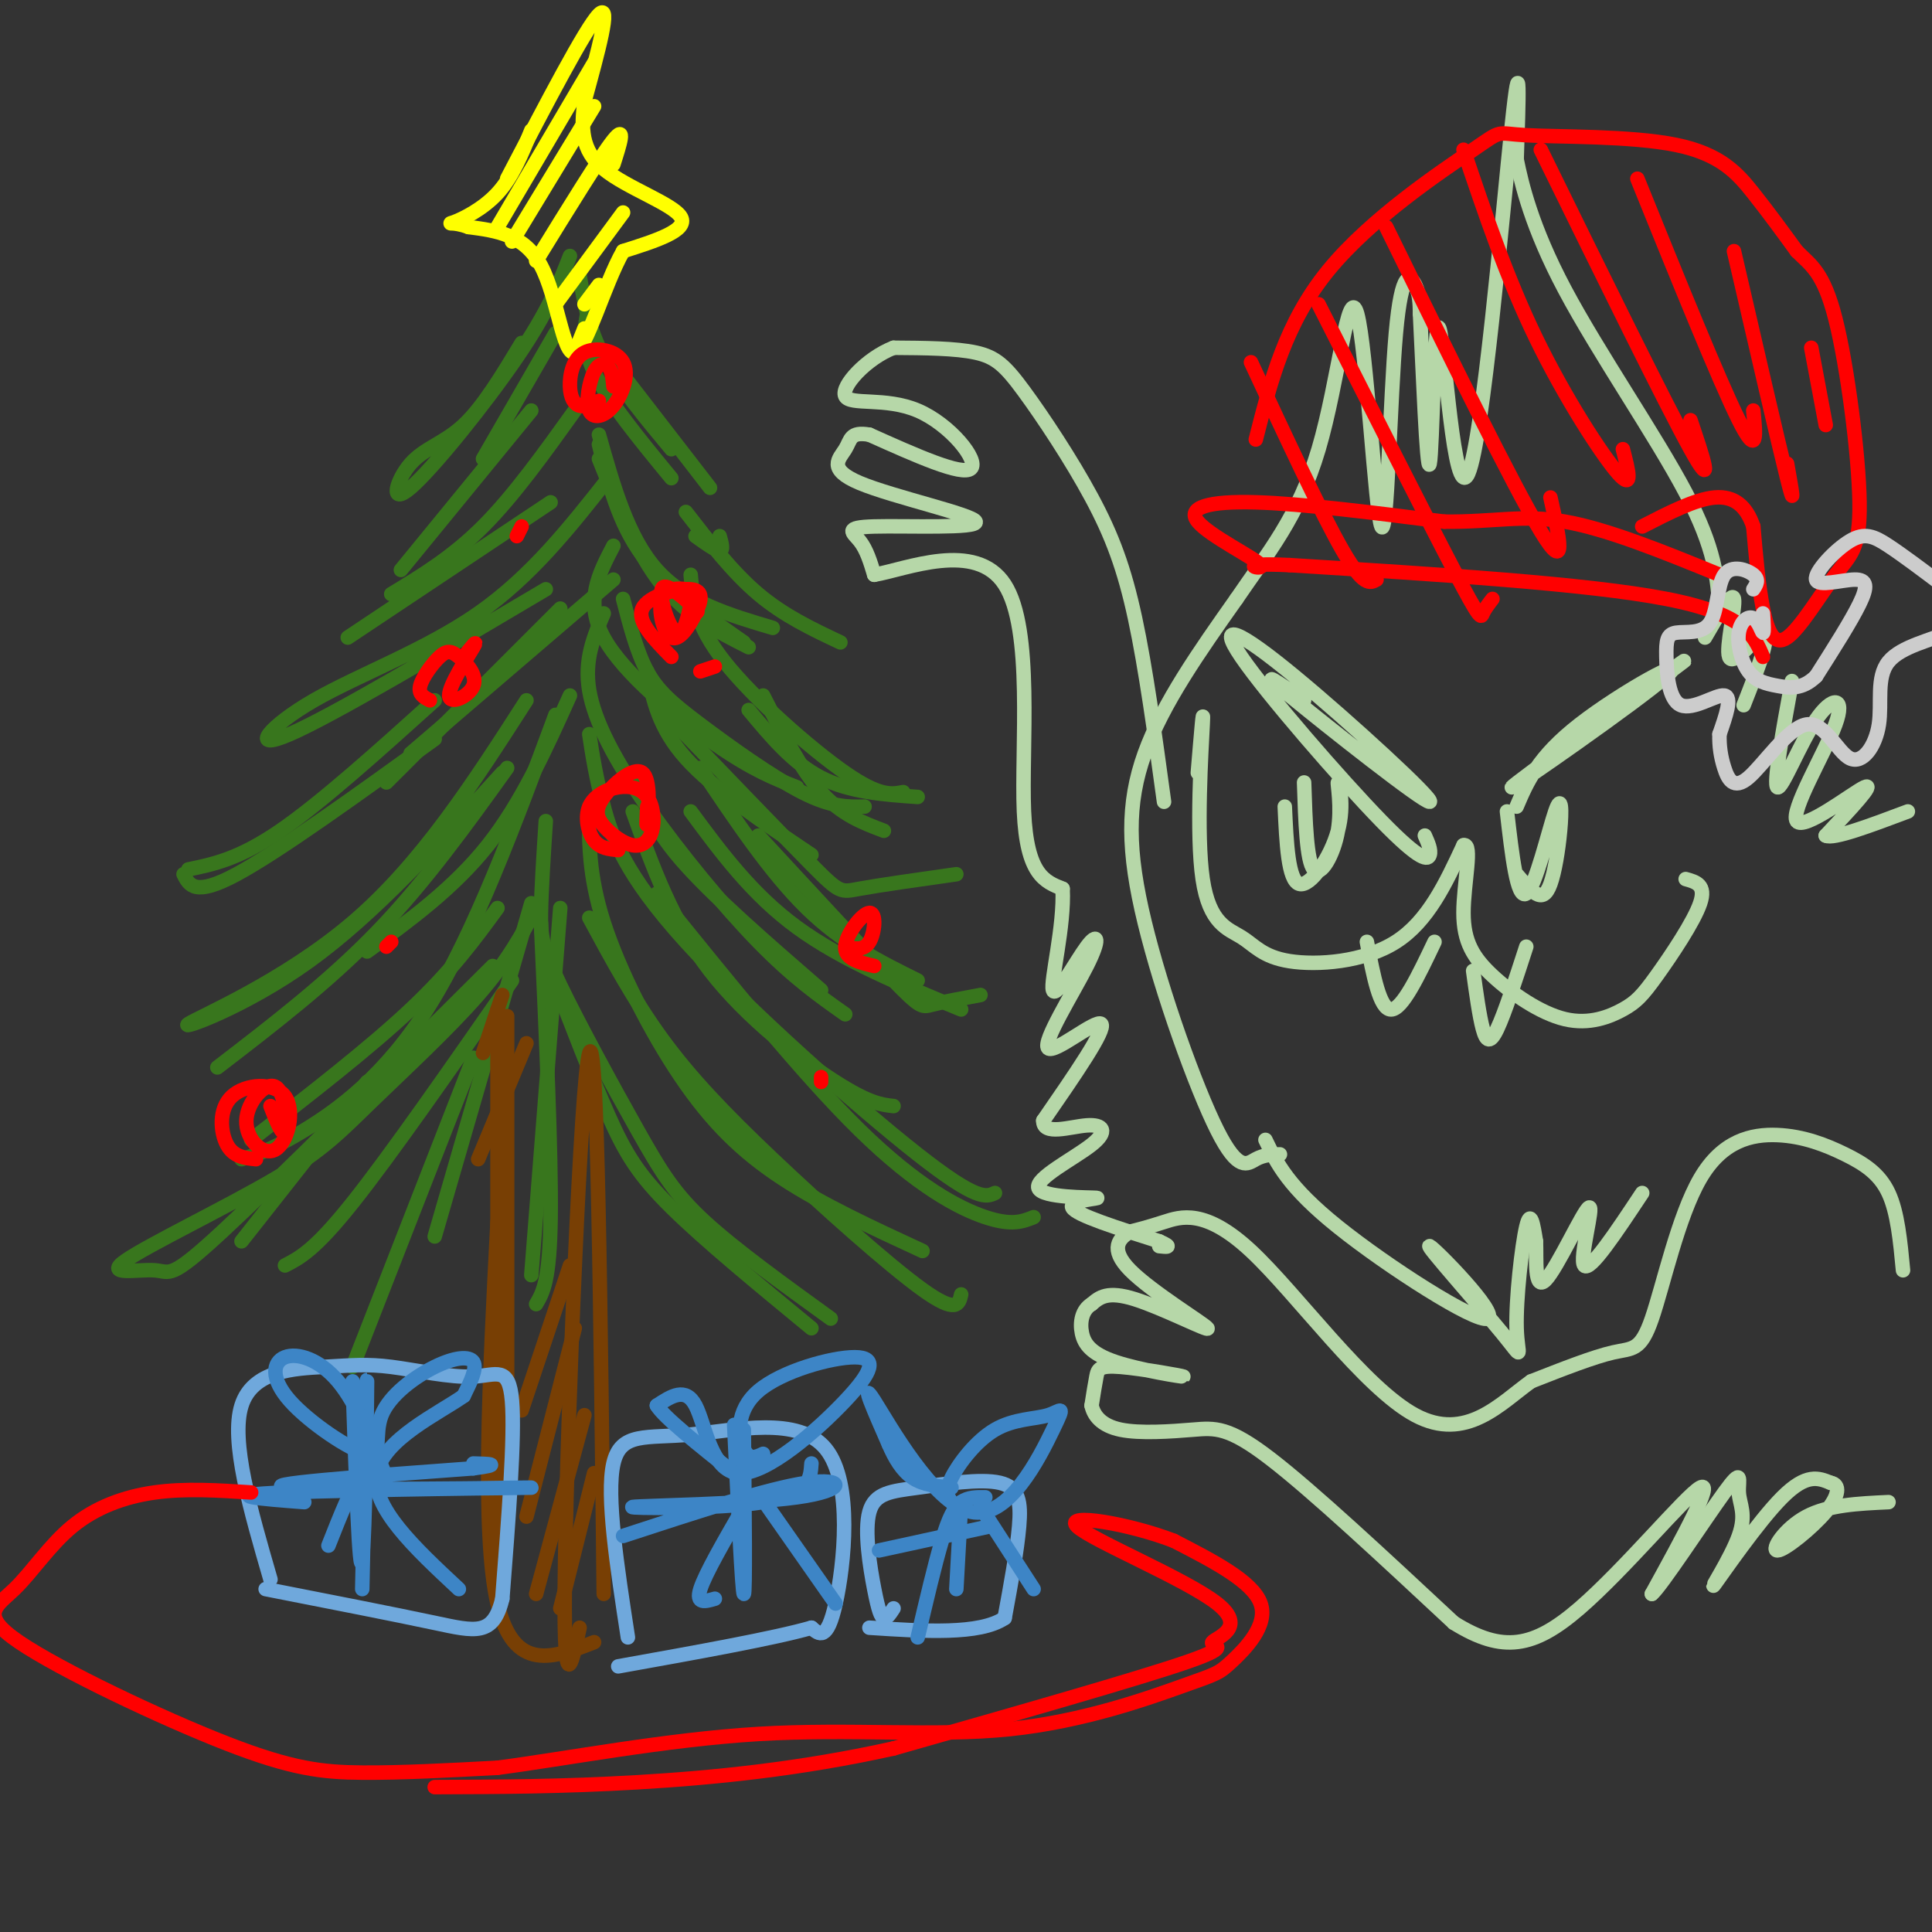 <svg viewBox='0 0 400 400' version='1.1' xmlns='http://www.w3.org/2000/svg' xmlns:xlink='http://www.w3.org/1999/xlink'><rect x="0" y="0" width="400" height="400" fill="#333333" stroke="none"/><g fill='none' stroke='rgb(56,118,29)' stroke-width='3' stroke-linecap='round' stroke-linejoin='round'><path d='M120,57c0.917,5.500 1.833,11.000 5,17c3.167,6.000 8.583,12.500 14,19'/><path d='M147,101c0.000,0.000 -17.000,-22.000 -17,-22'/><path d='M122,63c-0.917,4.000 -1.833,8.000 1,14c2.833,6.000 9.417,14.000 16,22'/><path d='M149,111c0.417,1.500 0.833,3.000 0,3c-0.833,0.000 -2.917,-1.500 -5,-3'/><path d='M124,92c2.000,8.083 4.000,16.167 9,23c5.000,6.833 13.000,12.417 21,18'/><path d='M155,134c-6.417,-3.250 -12.833,-6.500 -18,-13c-5.167,-6.500 -9.083,-16.250 -13,-26'/><path d='M124,90c3.000,10.667 6.000,21.333 12,28c6.000,6.667 15.000,9.333 24,12'/><path d='M174,133c-5.833,-2.750 -11.667,-5.500 -17,-10c-5.333,-4.500 -10.167,-10.750 -15,-17'/><path d='M118,53c-2.226,5.703 -4.453,11.407 -11,21c-6.547,9.593 -17.415,23.077 -22,27c-4.585,3.923 -2.888,-1.713 0,-5c2.888,-3.287 6.968,-4.225 11,-8c4.032,-3.775 8.016,-10.388 12,-17'/><path d='M115,69c0.000,0.000 -15.000,26.000 -15,26'/><path d='M83,118c0.000,0.000 27.000,-33.000 27,-33'/><path d='M119,85c-6.333,8.833 -12.667,17.667 -19,24c-6.333,6.333 -12.667,10.167 -19,14'/><path d='M72,132c0.000,0.000 42.000,-28.000 42,-28'/><path d='M126,99c-8.030,10.185 -16.060,20.369 -27,28c-10.940,7.631 -24.792,12.708 -34,18c-9.208,5.292 -13.774,10.798 -5,7c8.774,-3.798 30.887,-16.899 53,-30'/><path d='M127,120c0.000,0.000 -42.000,36.000 -42,36'/><path d='M80,162c0.000,0.000 36.000,-36.000 36,-36'/><path d='M127,113c-3.022,5.778 -6.044,11.556 -2,19c4.044,7.444 15.156,16.556 23,22c7.844,5.444 12.422,7.222 17,9'/><path d='M183,172c-4.417,-1.667 -8.833,-3.333 -13,-8c-4.167,-4.667 -8.083,-12.333 -12,-20'/><path d='M143,119c0.444,5.133 0.889,10.267 7,18c6.111,7.733 17.889,18.067 25,23c7.111,4.933 9.556,4.467 12,4'/><path d='M190,165c-7.083,-0.500 -14.167,-1.000 -20,-4c-5.833,-3.000 -10.417,-8.500 -15,-14'/><path d='M129,124c1.417,5.494 2.833,10.988 5,15c2.167,4.012 5.083,6.542 11,11c5.917,4.458 14.833,10.845 21,14c6.167,3.155 9.583,3.077 13,3'/><path d='M198,181c-8.000,1.133 -16.000,2.267 -20,3c-4.000,0.733 -4.000,1.067 -10,-5c-6.000,-6.067 -18.000,-18.533 -30,-31'/><path d='M134,139c1.167,5.833 2.333,11.667 8,18c5.667,6.333 15.833,13.167 26,20'/><path d='M203,206c-3.956,0.733 -7.911,1.467 -10,2c-2.089,0.533 -2.311,0.867 -8,-5c-5.689,-5.867 -16.844,-17.933 -28,-30'/><path d='M145,159c7.250,10.833 14.500,21.667 22,29c7.500,7.333 15.250,11.167 23,15'/><path d='M199,209c-12.333,-5.083 -24.667,-10.167 -34,-17c-9.333,-6.833 -15.667,-15.417 -22,-24'/><path d='M132,161c1.333,4.833 2.667,9.667 9,17c6.333,7.333 17.667,17.167 29,27'/><path d='M90,145c-11.750,10.583 -23.500,21.167 -32,27c-8.500,5.833 -13.750,6.917 -19,8'/><path d='M38,181c1.167,2.333 2.333,4.667 11,0c8.667,-4.667 24.833,-16.333 41,-28'/><path d='M109,145c-10.863,16.911 -21.726,33.821 -36,46c-14.274,12.179 -31.958,19.625 -34,21c-2.042,1.375 11.560,-3.321 25,-13c13.440,-9.679 26.720,-24.339 40,-39'/><path d='M118,144c-5.000,11.083 -10.000,22.167 -17,31c-7.000,8.833 -16.000,15.417 -25,22'/><path d='M45,221c11.500,-8.833 23.000,-17.667 33,-28c10.000,-10.333 18.500,-22.167 27,-34'/><path d='M115,148c-8.378,22.578 -16.756,45.156 -26,60c-9.244,14.844 -19.356,21.956 -26,26c-6.644,4.044 -9.822,5.022 -13,6'/><path d='M52,236c12.250,-9.500 24.500,-19.000 33,-27c8.500,-8.000 13.250,-14.500 18,-21'/><path d='M111,188c-2.924,5.466 -5.847,10.932 -12,18c-6.153,7.068 -15.534,15.737 -22,22c-6.466,6.263 -10.017,10.120 -20,16c-9.983,5.880 -26.397,13.782 -31,17c-4.603,3.218 2.607,1.751 6,2c3.393,0.249 2.969,2.214 14,-8c11.031,-10.214 33.515,-32.607 56,-55'/><path d='M125,127c-2.048,4.792 -4.095,9.583 -3,16c1.095,6.417 5.333,14.458 12,24c6.667,9.542 15.762,20.583 23,28c7.238,7.417 12.619,11.208 18,15'/><path d='M185,229c-2.533,-0.289 -5.067,-0.578 -12,-5c-6.933,-4.422 -18.267,-12.978 -26,-23c-7.733,-10.022 -11.867,-21.511 -16,-33'/><path d='M122,152c0.679,4.435 1.357,8.869 3,15c1.643,6.131 4.250,13.958 17,28c12.750,14.042 35.643,34.298 48,44c12.357,9.702 14.179,8.851 16,8'/><path d='M214,252c-2.267,0.911 -4.533,1.822 -10,0c-5.467,-1.822 -14.133,-6.378 -26,-18c-11.867,-11.622 -26.933,-30.311 -42,-49'/><path d='M122,167c-0.089,7.060 -0.179,14.119 3,24c3.179,9.881 9.625,22.583 16,32c6.375,9.417 12.679,15.548 21,21c8.321,5.452 18.661,10.226 29,15'/><path d='M199,268c-0.470,2.036 -0.940,4.071 -8,-1c-7.060,-5.071 -20.708,-17.250 -31,-27c-10.292,-9.750 -17.226,-17.071 -23,-25c-5.774,-7.929 -10.387,-16.464 -15,-25'/><path d='M113,170c-0.461,7.121 -0.922,14.242 -1,19c-0.078,4.758 0.226,7.152 4,15c3.774,7.848 11.016,21.152 16,30c4.984,8.848 7.710,13.242 14,19c6.290,5.758 16.145,12.879 26,20'/><path d='M168,275c-11.067,-9.111 -22.133,-18.222 -29,-25c-6.867,-6.778 -9.533,-11.222 -13,-19c-3.467,-7.778 -7.733,-18.889 -12,-30'/><path d='M112,191c1.083,23.917 2.167,47.833 2,61c-0.167,13.167 -1.583,15.583 -3,18'/><path d='M110,264c0.000,0.000 6.000,-76.000 6,-76'/><path d='M110,187c0.000,0.000 -20.000,69.000 -20,69'/><path d='M73,283c0.000,0.000 25.000,-64.000 25,-64'/><path d='M106,203c-12.583,18.083 -25.167,36.167 -33,46c-7.833,9.833 -10.917,11.417 -14,13'/><path d='M50,257c0.000,0.000 26.000,-33.000 26,-33'/></g>
<g fill='none' stroke='rgb(120,63,4)' stroke-width='3' stroke-linecap='round' stroke-linejoin='round'><path d='M105,221c0.000,-8.667 0.000,-17.333 0,-3c0.000,14.333 0.000,51.667 0,89'/><path d='M103,209c0.000,43.750 0.000,87.500 0,104c0.000,16.500 0.000,5.750 0,-5'/><path d='M103,253c-1.667,32.250 -3.333,64.500 0,79c3.333,14.500 11.667,11.250 20,8'/><path d='M125,330c-0.644,-58.644 -1.289,-117.289 -3,-112c-1.711,5.289 -4.489,74.511 -5,105c-0.511,30.489 1.244,22.244 3,14'/><path d='M116,333c0.000,0.000 7.000,-28.000 7,-28'/><path d='M111,330c0.000,0.000 10.000,-37.000 10,-37'/><path d='M109,314c0.000,0.000 10.000,-39.000 10,-39'/><path d='M108,292c0.000,0.000 10.000,-30.000 10,-30'/><path d='M99,240c0.000,0.000 10.000,-24.000 10,-24'/><path d='M100,218c0.000,0.000 4.000,-12.000 4,-12'/></g>
<g fill='none' stroke='rgb(255,255,0)' stroke-width='3' stroke-linecap='round' stroke-linejoin='round'><path d='M105,37c8.167,-15.667 16.333,-31.333 19,-34c2.667,-2.667 -0.167,7.667 -3,18'/><path d='M121,21c-0.655,5.440 -0.792,10.042 4,14c4.792,3.958 14.512,7.274 16,10c1.488,2.726 -5.256,4.863 -12,7'/><path d='M129,52c-3.881,6.810 -7.583,20.333 -10,21c-2.417,0.667 -3.548,-11.524 -7,-18c-3.452,-6.476 -9.226,-7.238 -15,-8'/><path d='M97,47c-3.452,-1.262 -4.583,-0.417 -3,-1c1.583,-0.583 5.881,-2.595 9,-6c3.119,-3.405 5.060,-8.202 7,-13'/><path d='M103,47c0.000,0.000 20.000,-34.000 20,-34'/><path d='M106,50c0.000,0.000 17.000,-28.000 17,-28'/><path d='M111,54c6.667,-10.833 13.333,-21.667 16,-25c2.667,-3.333 1.333,0.833 0,5'/><path d='M115,63c0.000,0.000 14.000,-19.000 14,-19'/><path d='M121,63c0.000,0.000 3.000,-4.000 3,-4'/><path d='M119,73c0.000,0.000 2.000,-5.000 2,-5'/></g>
<g fill='none' stroke='rgb(255,0,0)' stroke-width='3' stroke-linecap='round' stroke-linejoin='round'><path d='M148,138c0.000,0.000 -3.000,1.000 -3,1'/><path d='M139,136c-3.604,-3.679 -7.209,-7.357 -6,-10c1.209,-2.643 7.231,-4.250 10,-4c2.769,0.250 2.285,2.357 1,5c-1.285,2.643 -3.370,5.823 -5,5c-1.630,-0.823 -2.803,-5.648 -2,-8c0.803,-2.352 3.583,-2.233 5,-2c1.417,0.233 1.473,0.578 1,3c-0.473,2.422 -1.473,6.921 -3,6c-1.527,-0.921 -3.579,-7.263 -3,-9c0.579,-1.737 3.790,1.132 7,4'/><path d='M144,126c1.000,0.833 0.000,0.917 -1,1'/><path d='M89,145c-1.215,-0.627 -2.431,-1.254 -2,-3c0.431,-1.746 2.507,-4.611 4,-6c1.493,-1.389 2.403,-1.300 4,0c1.597,1.300 3.882,3.812 3,6c-0.882,2.188 -4.930,4.050 -5,2c-0.070,-2.050 3.837,-8.014 5,-10c1.163,-1.986 -0.419,0.007 -2,2'/><path d='M108,109c0.000,0.000 -1.000,2.000 -1,2'/><path d='M124,83c-1.440,0.665 -2.879,1.330 -4,1c-1.121,-0.330 -1.923,-1.654 -2,-4c-0.077,-2.346 0.573,-5.715 3,-7c2.427,-1.285 6.633,-0.487 8,2c1.367,2.487 -0.103,6.664 -2,9c-1.897,2.336 -4.220,2.832 -5,1c-0.780,-1.832 -0.018,-5.993 1,-8c1.018,-2.007 2.291,-1.859 3,-1c0.709,0.859 0.855,2.430 1,4'/><path d='M128,176c-1.863,-0.177 -3.726,-0.354 -5,-2c-1.274,-1.646 -1.959,-4.760 -1,-7c0.959,-2.240 3.561,-3.606 6,-4c2.439,-0.394 4.716,0.185 6,2c1.284,1.815 1.574,4.867 1,7c-0.574,2.133 -2.014,3.346 -4,3c-1.986,-0.346 -4.518,-2.253 -6,-4c-1.482,-1.747 -1.913,-3.334 0,-6c1.913,-2.666 6.169,-6.410 8,-5c1.831,1.410 1.237,7.974 1,10c-0.237,2.026 -0.119,-0.487 0,-3'/><path d='M181,200c-3.071,-0.726 -6.143,-1.452 -6,-4c0.143,-2.548 3.500,-6.917 5,-7c1.500,-0.083 1.143,4.119 0,6c-1.143,1.881 -3.071,1.440 -5,1'/><path d='M170,223c0.000,0.000 0.000,1.000 0,1'/><path d='M53,240c-2.315,-0.232 -4.631,-0.465 -6,-3c-1.369,-2.535 -1.793,-7.373 1,-10c2.793,-2.627 8.803,-3.041 11,0c2.197,3.041 0.580,9.539 -2,11c-2.580,1.461 -6.125,-2.113 -6,-6c0.125,-3.887 3.918,-8.085 6,-7c2.082,1.085 2.452,7.453 2,9c-0.452,1.547 -1.726,-1.726 -3,-5'/><path d='M81,195c0.000,0.000 -1.000,1.000 -1,1'/></g>
<g fill='none' stroke='rgb(111,168,220)' stroke-width='3' stroke-linecap='round' stroke-linejoin='round'><path d='M130,339c-2.255,-14.692 -4.510,-29.384 -3,-36c1.510,-6.616 6.786,-5.155 16,-6c9.214,-0.845 22.365,-3.997 28,3c5.635,6.997 3.753,24.142 2,32c-1.753,7.858 -3.376,6.429 -5,5'/><path d='M168,337c-7.500,2.167 -23.750,5.083 -40,8'/><path d='M56,327c-4.156,-14.332 -8.313,-28.665 -6,-36c2.313,-7.335 11.095,-7.673 17,-8c5.905,-0.327 8.933,-0.644 14,0c5.067,0.644 12.172,2.250 17,2c4.828,-0.250 7.379,-2.357 8,5c0.621,7.357 -0.690,24.179 -2,41'/><path d='M104,331c-1.867,7.800 -5.533,6.800 -14,5c-8.467,-1.800 -21.733,-4.400 -35,-7'/><path d='M185,333c-0.696,1.075 -1.392,2.150 -2,2c-0.608,-0.150 -1.127,-1.523 -2,-6c-0.873,-4.477 -2.098,-12.056 -1,-16c1.098,-3.944 4.521,-4.253 10,-5c5.479,-0.747 13.014,-1.932 17,-1c3.986,0.932 4.425,3.981 4,9c-0.425,5.019 -1.712,12.010 -3,19'/><path d='M208,335c-5.167,3.500 -16.583,2.750 -28,2'/></g>
<g fill='none' stroke='rgb(61,133,198)' stroke-width='3' stroke-linecap='round' stroke-linejoin='round'><path d='M73,286c0.711,20.689 1.422,41.378 2,37c0.578,-4.378 1.022,-33.822 1,-37c-0.022,-3.178 -0.511,19.911 -1,43'/><path d='M63,311c-9.173,-0.708 -18.345,-1.417 -4,-2c14.345,-0.583 52.208,-1.042 51,-1c-1.208,0.042 -41.488,0.583 -50,0c-8.512,-0.583 14.744,-2.292 38,-4'/><path d='M98,304c6.333,-0.833 3.167,-0.917 0,-1'/><path d='M80,306c-3.079,-7.715 -6.158,-15.430 -10,-20c-3.842,-4.570 -8.446,-5.995 -11,-5c-2.554,0.995 -3.057,4.409 1,9c4.057,4.591 12.673,10.360 16,11c3.327,0.640 1.366,-3.849 3,-8c1.634,-4.151 6.863,-7.964 11,-10c4.137,-2.036 7.182,-2.296 8,-1c0.818,1.296 -0.591,4.148 -2,7'/><path d='M96,289c-5.067,3.578 -16.733,9.022 -18,16c-1.267,6.978 7.867,15.489 17,24'/><path d='M80,306c-1.500,-1.667 -3.000,-3.333 -5,-1c-2.000,2.333 -4.500,8.667 -7,15'/><path d='M152,295c0.833,17.417 1.667,34.833 2,35c0.333,0.167 0.167,-16.917 0,-34'/><path d='M129,318c15.057,-4.933 30.115,-9.866 38,-11c7.885,-1.134 8.598,1.531 -2,3c-10.598,1.469 -32.507,1.742 -34,2c-1.493,0.258 17.431,0.502 27,-1c9.569,-1.502 9.785,-4.751 10,-8'/><path d='M158,301c-1.451,0.691 -2.902,1.383 -4,-1c-1.098,-2.383 -1.844,-7.840 3,-12c4.844,-4.160 15.279,-7.024 20,-7c4.721,0.024 3.729,2.934 -2,9c-5.729,6.066 -16.196,15.287 -22,15c-5.804,-0.287 -6.944,-10.082 -9,-14c-2.056,-3.918 -5.028,-1.959 -8,0'/><path d='M136,291c1.333,2.333 8.667,8.167 16,14'/><path d='M159,312c0.000,0.000 14.000,20.000 14,20'/><path d='M154,312c-4.000,6.917 -8.000,13.833 -9,17c-1.000,3.167 1.000,2.583 3,2'/><path d='M199,311c0.000,0.000 -1.000,18.000 -1,18'/><path d='M182,321c0.000,0.000 23.000,-5.000 23,-5'/><path d='M197,311c-0.719,-1.045 -1.438,-2.090 0,-5c1.438,-2.910 5.031,-7.685 9,-10c3.969,-2.315 8.312,-2.170 11,-3c2.688,-0.830 3.720,-2.635 1,3c-2.720,5.635 -9.194,18.709 -17,17c-7.806,-1.709 -16.945,-18.203 -20,-23c-3.055,-4.797 -0.028,2.101 3,9'/><path d='M184,299c1.222,2.867 2.778,5.533 5,7c2.222,1.467 5.111,1.733 8,2'/><path d='M203,312c0.000,0.000 11.000,17.000 11,17'/><path d='M204,310c-1.778,-0.022 -3.556,-0.044 -5,1c-1.444,1.044 -2.556,3.156 -4,8c-1.444,4.844 -3.222,12.422 -5,20'/></g>
<g fill='none' stroke='rgb(255,0,0)' stroke-width='3' stroke-linecap='round' stroke-linejoin='round'><path d='M52,309c-6.819,-0.446 -13.639,-0.891 -20,0c-6.361,0.891 -12.265,3.119 -17,7c-4.735,3.881 -8.302,9.416 -12,13c-3.698,3.584 -7.527,5.218 1,11c8.527,5.782 29.411,15.710 43,21c13.589,5.290 19.883,5.940 28,6c8.117,0.060 18.059,-0.470 28,-1'/><path d='M103,366c13.959,-1.815 34.858,-5.852 54,-7c19.142,-1.148 36.527,0.593 52,-1c15.473,-1.593 29.034,-6.520 36,-9c6.966,-2.480 7.337,-2.514 10,-5c2.663,-2.486 7.618,-7.425 6,-12c-1.618,-4.575 -9.809,-8.788 -18,-13'/><path d='M243,319c-9.121,-3.533 -22.925,-5.867 -20,-3c2.925,2.867 22.578,10.933 29,16c6.422,5.067 -0.386,7.133 -1,8c-0.614,0.867 4.968,0.533 -5,4c-9.968,3.467 -35.484,10.733 -61,18'/><path d='M185,362c-19.400,4.311 -37.400,6.089 -53,7c-15.600,0.911 -28.800,0.956 -42,1'/></g>
<g fill='none' stroke='rgb(182,215,168)' stroke-width='3' stroke-linecap='round' stroke-linejoin='round'><path d='M270,145c-5.255,-3.601 -10.510,-7.202 -3,-1c7.510,6.202 27.786,22.207 29,22c1.214,-0.207 -16.633,-16.627 -28,-26c-11.367,-9.373 -16.253,-11.698 -11,-4c5.253,7.698 20.645,25.419 29,34c8.355,8.581 9.673,8.023 10,7c0.327,-1.023 -0.336,-2.512 -1,-4'/><path d='M314,167c2.183,-5.132 4.367,-10.265 13,-17c8.633,-6.735 23.716,-15.073 18,-10c-5.716,5.073 -32.231,23.558 -32,23c0.231,-0.558 27.209,-20.159 34,-25c6.791,-4.841 -6.604,5.080 -20,15'/><path d='M270,162c0.263,8.159 0.526,16.319 2,18c1.474,1.681 4.157,-3.116 5,-8c0.843,-4.884 -0.156,-9.856 0,-10c0.156,-0.144 1.465,4.538 0,10c-1.465,5.462 -5.704,11.703 -8,11c-2.296,-0.703 -2.648,-8.352 -3,-16'/><path d='M312,168c1.053,9.148 2.106,18.297 4,17c1.894,-1.297 4.629,-13.038 6,-17c1.371,-3.962 1.378,-0.144 1,4c-0.378,4.144 -1.140,8.616 -2,11c-0.860,2.384 -1.817,2.681 -3,2c-1.183,-0.681 -2.591,-2.341 -4,-4'/><path d='M248,160c0.625,-7.527 1.250,-15.054 1,-10c-0.250,5.054 -1.376,22.688 0,32c1.376,9.312 5.256,10.300 8,12c2.744,1.700 4.354,4.112 10,5c5.646,0.888 15.327,0.254 22,-4c6.673,-4.254 10.336,-12.127 14,-20'/><path d='M303,175c1.999,-0.561 -0.005,8.037 0,14c0.005,5.963 2.019,9.291 6,13c3.981,3.709 9.929,7.801 15,9c5.071,1.199 9.267,-0.493 12,-2c2.733,-1.507 4.005,-2.829 7,-7c2.995,-4.171 7.713,-11.192 9,-15c1.287,-3.808 -0.856,-4.404 -3,-5'/><path d='M283,195c1.333,7.000 2.667,14.000 5,14c2.333,0.000 5.667,-7.000 9,-14'/><path d='M305,201c0.644,4.689 1.289,9.378 2,12c0.711,2.622 1.489,3.178 3,0c1.511,-3.178 3.756,-10.089 6,-17'/><path d='M265,239c-1.632,0.027 -3.263,0.054 -5,1c-1.737,0.946 -3.579,2.810 -8,-6c-4.421,-8.810 -11.421,-28.295 -15,-43c-3.579,-14.705 -3.737,-24.630 0,-35c3.737,-10.370 11.368,-21.185 19,-32'/><path d='M256,124c6.377,-9.396 12.819,-16.885 17,-31c4.181,-14.115 6.101,-34.854 8,-28c1.899,6.854 3.777,41.301 5,44c1.223,2.699 1.791,-26.350 3,-40c1.209,-13.650 3.060,-11.900 4,-10c0.940,1.900 0.970,3.950 1,6'/><path d='M294,65c0.546,10.450 1.412,33.574 2,31c0.588,-2.574 0.900,-30.844 2,-28c1.100,2.844 2.988,36.804 6,30c3.012,-6.804 7.146,-54.373 9,-72c1.854,-17.627 1.427,-5.314 1,7'/><path d='M314,33c1.012,4.976 3.042,13.917 10,27c6.958,13.083 18.845,30.310 25,42c6.155,11.690 6.577,17.845 7,24'/><path d='M353,132c2.817,-4.868 5.633,-9.735 6,-8c0.367,1.735 -1.716,10.073 -1,12c0.716,1.927 4.231,-2.558 6,-4c1.769,-1.442 1.791,0.159 1,3c-0.791,2.841 -2.396,6.920 -4,11'/><path d='M262,236c2.349,4.865 4.697,9.729 15,18c10.303,8.271 28.560,19.947 31,19c2.440,-0.947 -10.937,-14.519 -12,-15c-1.063,-0.481 10.189,12.129 15,18c4.811,5.871 3.180,5.004 3,-1c-0.180,-6.004 1.091,-17.144 2,-21c0.909,-3.856 1.454,-0.428 2,3'/><path d='M318,257c0.163,3.424 -0.431,10.485 2,8c2.431,-2.485 7.885,-14.515 9,-15c1.115,-0.485 -2.110,10.576 -1,12c1.110,1.424 6.555,-6.788 12,-15'/><path d='M394,263c-0.563,-5.991 -1.125,-11.982 -3,-16c-1.875,-4.018 -5.062,-6.062 -9,-8c-3.938,-1.938 -8.627,-3.771 -14,-4c-5.373,-0.229 -11.430,1.145 -16,9c-4.570,7.855 -7.653,22.192 -10,29c-2.347,6.808 -3.956,6.088 -8,7c-4.044,0.912 -10.522,3.456 -17,6'/><path d='M317,286c-6.270,4.472 -13.443,12.652 -24,7c-10.557,-5.652 -24.496,-25.137 -34,-34c-9.504,-8.863 -14.573,-7.104 -18,-6c-3.427,1.104 -5.214,1.552 -7,2'/><path d='M234,255c-2.263,1.295 -4.421,3.533 0,8c4.421,4.467 15.421,11.164 16,12c0.579,0.836 -9.263,-4.190 -15,-6c-5.737,-1.810 -7.368,-0.405 -9,1'/><path d='M226,270c-1.991,1.208 -2.470,3.728 -2,6c0.470,2.272 1.888,4.297 7,6c5.112,1.703 13.917,3.085 14,3c0.083,-0.085 -8.554,-1.638 -13,-2c-4.446,-0.362 -4.699,0.468 -5,2c-0.301,1.532 -0.651,3.766 -1,6'/><path d='M226,291c0.429,2.048 2.002,4.167 6,5c3.998,0.833 10.423,0.378 15,0c4.577,-0.378 7.308,-0.679 16,6c8.692,6.679 23.346,20.340 38,34'/><path d='M301,336c10.155,6.333 16.542,5.167 26,-3c9.458,-8.167 21.988,-23.333 25,-25c3.012,-1.667 -3.494,10.167 -10,22'/><path d='M342,330c1.704,-1.270 10.964,-15.445 15,-21c4.036,-5.555 2.850,-2.488 3,0c0.150,2.488 1.638,4.399 0,9c-1.638,4.601 -6.403,11.893 -5,10c1.403,-1.893 8.972,-12.969 14,-18c5.028,-5.031 7.514,-4.015 10,-3'/><path d='M379,307c1.968,0.308 1.888,2.577 -1,6c-2.888,3.423 -8.585,7.998 -10,8c-1.415,0.002 1.453,-4.571 6,-7c4.547,-2.429 10.774,-2.715 17,-3'/><path d='M371,141c-1.954,10.732 -3.909,21.465 -3,22c0.909,0.535 4.680,-9.127 8,-14c3.320,-4.873 6.189,-4.956 4,1c-2.189,5.956 -9.435,17.950 -8,20c1.435,2.050 11.553,-5.843 14,-7c2.447,-1.157 -2.776,4.421 -8,10'/><path d='M378,173c1.500,0.833 9.250,-2.083 17,-5'/><path d='M241,166c-1.888,-13.834 -3.777,-27.668 -6,-38c-2.223,-10.332 -4.781,-17.161 -9,-25c-4.219,-7.839 -10.097,-16.687 -14,-22c-3.903,-5.313 -5.829,-7.089 -10,-8c-4.171,-0.911 -10.585,-0.955 -17,-1'/><path d='M185,72c-5.561,2.142 -10.965,7.997 -10,10c0.965,2.003 8.298,0.155 15,3c6.702,2.845 12.772,10.384 11,12c-1.772,1.616 -11.386,-2.692 -21,-7'/><path d='M180,90c-4.086,-0.701 -3.800,1.048 -5,3c-1.200,1.952 -3.885,4.109 3,7c6.885,2.891 23.340,6.517 24,8c0.660,1.483 -14.476,0.822 -21,1c-6.524,0.178 -4.435,1.194 -3,3c1.435,1.806 2.218,4.403 3,7'/><path d='M181,119c6.429,-1.071 21.000,-7.250 27,2c6.000,9.250 3.429,33.929 4,47c0.571,13.071 4.286,14.536 8,16'/><path d='M220,184c0.410,7.759 -2.565,19.155 -2,21c0.565,1.845 4.671,-5.862 7,-9c2.329,-3.138 2.882,-1.707 0,4c-2.882,5.707 -9.199,15.690 -8,17c1.199,1.310 9.914,-6.054 11,-5c1.086,1.054 -5.457,10.527 -12,20'/><path d='M216,232c-0.120,3.216 5.582,1.256 9,1c3.418,-0.256 4.554,1.191 1,4c-3.554,2.809 -11.798,6.980 -11,9c0.798,2.020 10.638,1.890 12,2c1.362,0.110 -5.754,0.460 -5,2c0.754,1.540 9.377,4.270 18,7'/><path d='M240,257c3.000,1.333 1.500,1.167 0,1'/></g>
<g fill='none' stroke='rgb(255,0,0)' stroke-width='3' stroke-linecap='round' stroke-linejoin='round'><path d='M365,136c-1.833,-4.417 -3.667,-8.833 -20,-12c-16.333,-3.167 -47.167,-5.083 -78,-7'/><path d='M267,117c-12.571,-0.614 -4.998,1.351 -6,0c-1.002,-1.351 -10.577,-6.018 -13,-9c-2.423,-2.982 2.308,-4.281 12,-4c9.692,0.281 24.346,2.140 39,4'/><path d='M299,108c10.200,0.133 16.200,-1.533 25,0c8.800,1.533 20.400,6.267 32,11'/><path d='M260,91c3.055,-12.053 6.109,-24.105 15,-35c8.891,-10.895 23.617,-20.632 30,-25c6.383,-4.368 4.422,-3.367 11,-3c6.578,0.367 21.694,0.099 31,2c9.306,1.901 12.802,5.972 16,10c3.198,4.028 6.099,8.014 9,12'/><path d='M372,52c2.858,2.906 5.502,4.169 8,14c2.498,9.831 4.849,28.228 5,38c0.151,9.772 -1.898,10.918 -5,15c-3.102,4.082 -7.258,11.099 -10,13c-2.742,1.901 -4.069,-1.314 -5,-6c-0.931,-4.686 -1.465,-10.843 -2,-17'/><path d='M363,109c-1.422,-4.244 -3.978,-6.356 -8,-6c-4.022,0.356 -9.511,3.178 -15,6'/><path d='M259,75c7.333,15.750 14.667,31.500 19,39c4.333,7.500 5.667,6.750 7,6'/><path d='M273,63c11.200,22.156 22.400,44.311 28,55c5.600,10.689 5.600,9.911 6,9c0.400,-0.911 1.200,-1.956 2,-3'/><path d='M287,47c13.167,26.833 26.333,53.667 32,63c5.667,9.333 3.833,1.167 2,-7'/><path d='M303,31c4.467,13.244 8.933,26.489 15,39c6.067,12.511 13.733,24.289 17,28c3.267,3.711 2.133,-0.644 1,-5'/><path d='M319,31c12.917,26.333 25.833,52.667 31,62c5.167,9.333 2.583,1.667 0,-6'/><path d='M339,37c8.500,21.000 17.000,42.000 21,50c4.000,8.000 3.500,3.000 3,-2'/><path d='M359,52c4.583,19.833 9.167,39.667 11,47c1.833,7.333 0.917,2.167 0,-3'/><path d='M375,72c0.000,0.000 3.000,16.000 3,16'/></g>
<g fill='none' stroke='rgb(204,204,204)' stroke-width='3' stroke-linecap='round' stroke-linejoin='round'><path d='M363,122c0.641,-0.976 1.281,-1.953 0,-3c-1.281,-1.047 -4.485,-2.166 -6,0c-1.515,2.166 -1.342,7.617 -3,10c-1.658,2.383 -5.146,1.696 -7,2c-1.854,0.304 -2.074,1.597 -2,5c0.074,3.403 0.443,8.916 3,10c2.557,1.084 7.302,-2.262 9,-2c1.698,0.262 0.349,4.131 -1,8'/><path d='M356,152c-0.068,2.488 0.261,4.707 1,7c0.739,2.293 1.889,4.659 5,2c3.111,-2.659 8.184,-10.342 12,-11c3.816,-0.658 6.376,5.708 9,7c2.624,1.292 5.312,-2.489 6,-7c0.688,-4.511 -0.622,-9.753 2,-13c2.622,-3.247 9.178,-4.499 12,-6c2.822,-1.501 1.911,-3.250 1,-5'/><path d='M402,121c-4.015,-3.021 -8.029,-6.042 -11,-8c-2.971,-1.958 -4.898,-2.853 -8,-1c-3.102,1.853 -7.378,6.456 -7,8c0.378,1.544 5.409,0.031 8,0c2.591,-0.031 2.740,1.420 1,5c-1.740,3.580 -5.370,9.290 -9,15'/><path d='M376,140c-2.883,2.843 -5.592,2.450 -8,2c-2.408,-0.450 -4.515,-0.958 -6,-3c-1.485,-2.042 -2.346,-5.620 -2,-8c0.346,-2.380 1.901,-3.564 3,-3c1.099,0.564 1.743,2.875 2,3c0.257,0.125 0.129,-1.938 0,-4'/></g>
</svg>